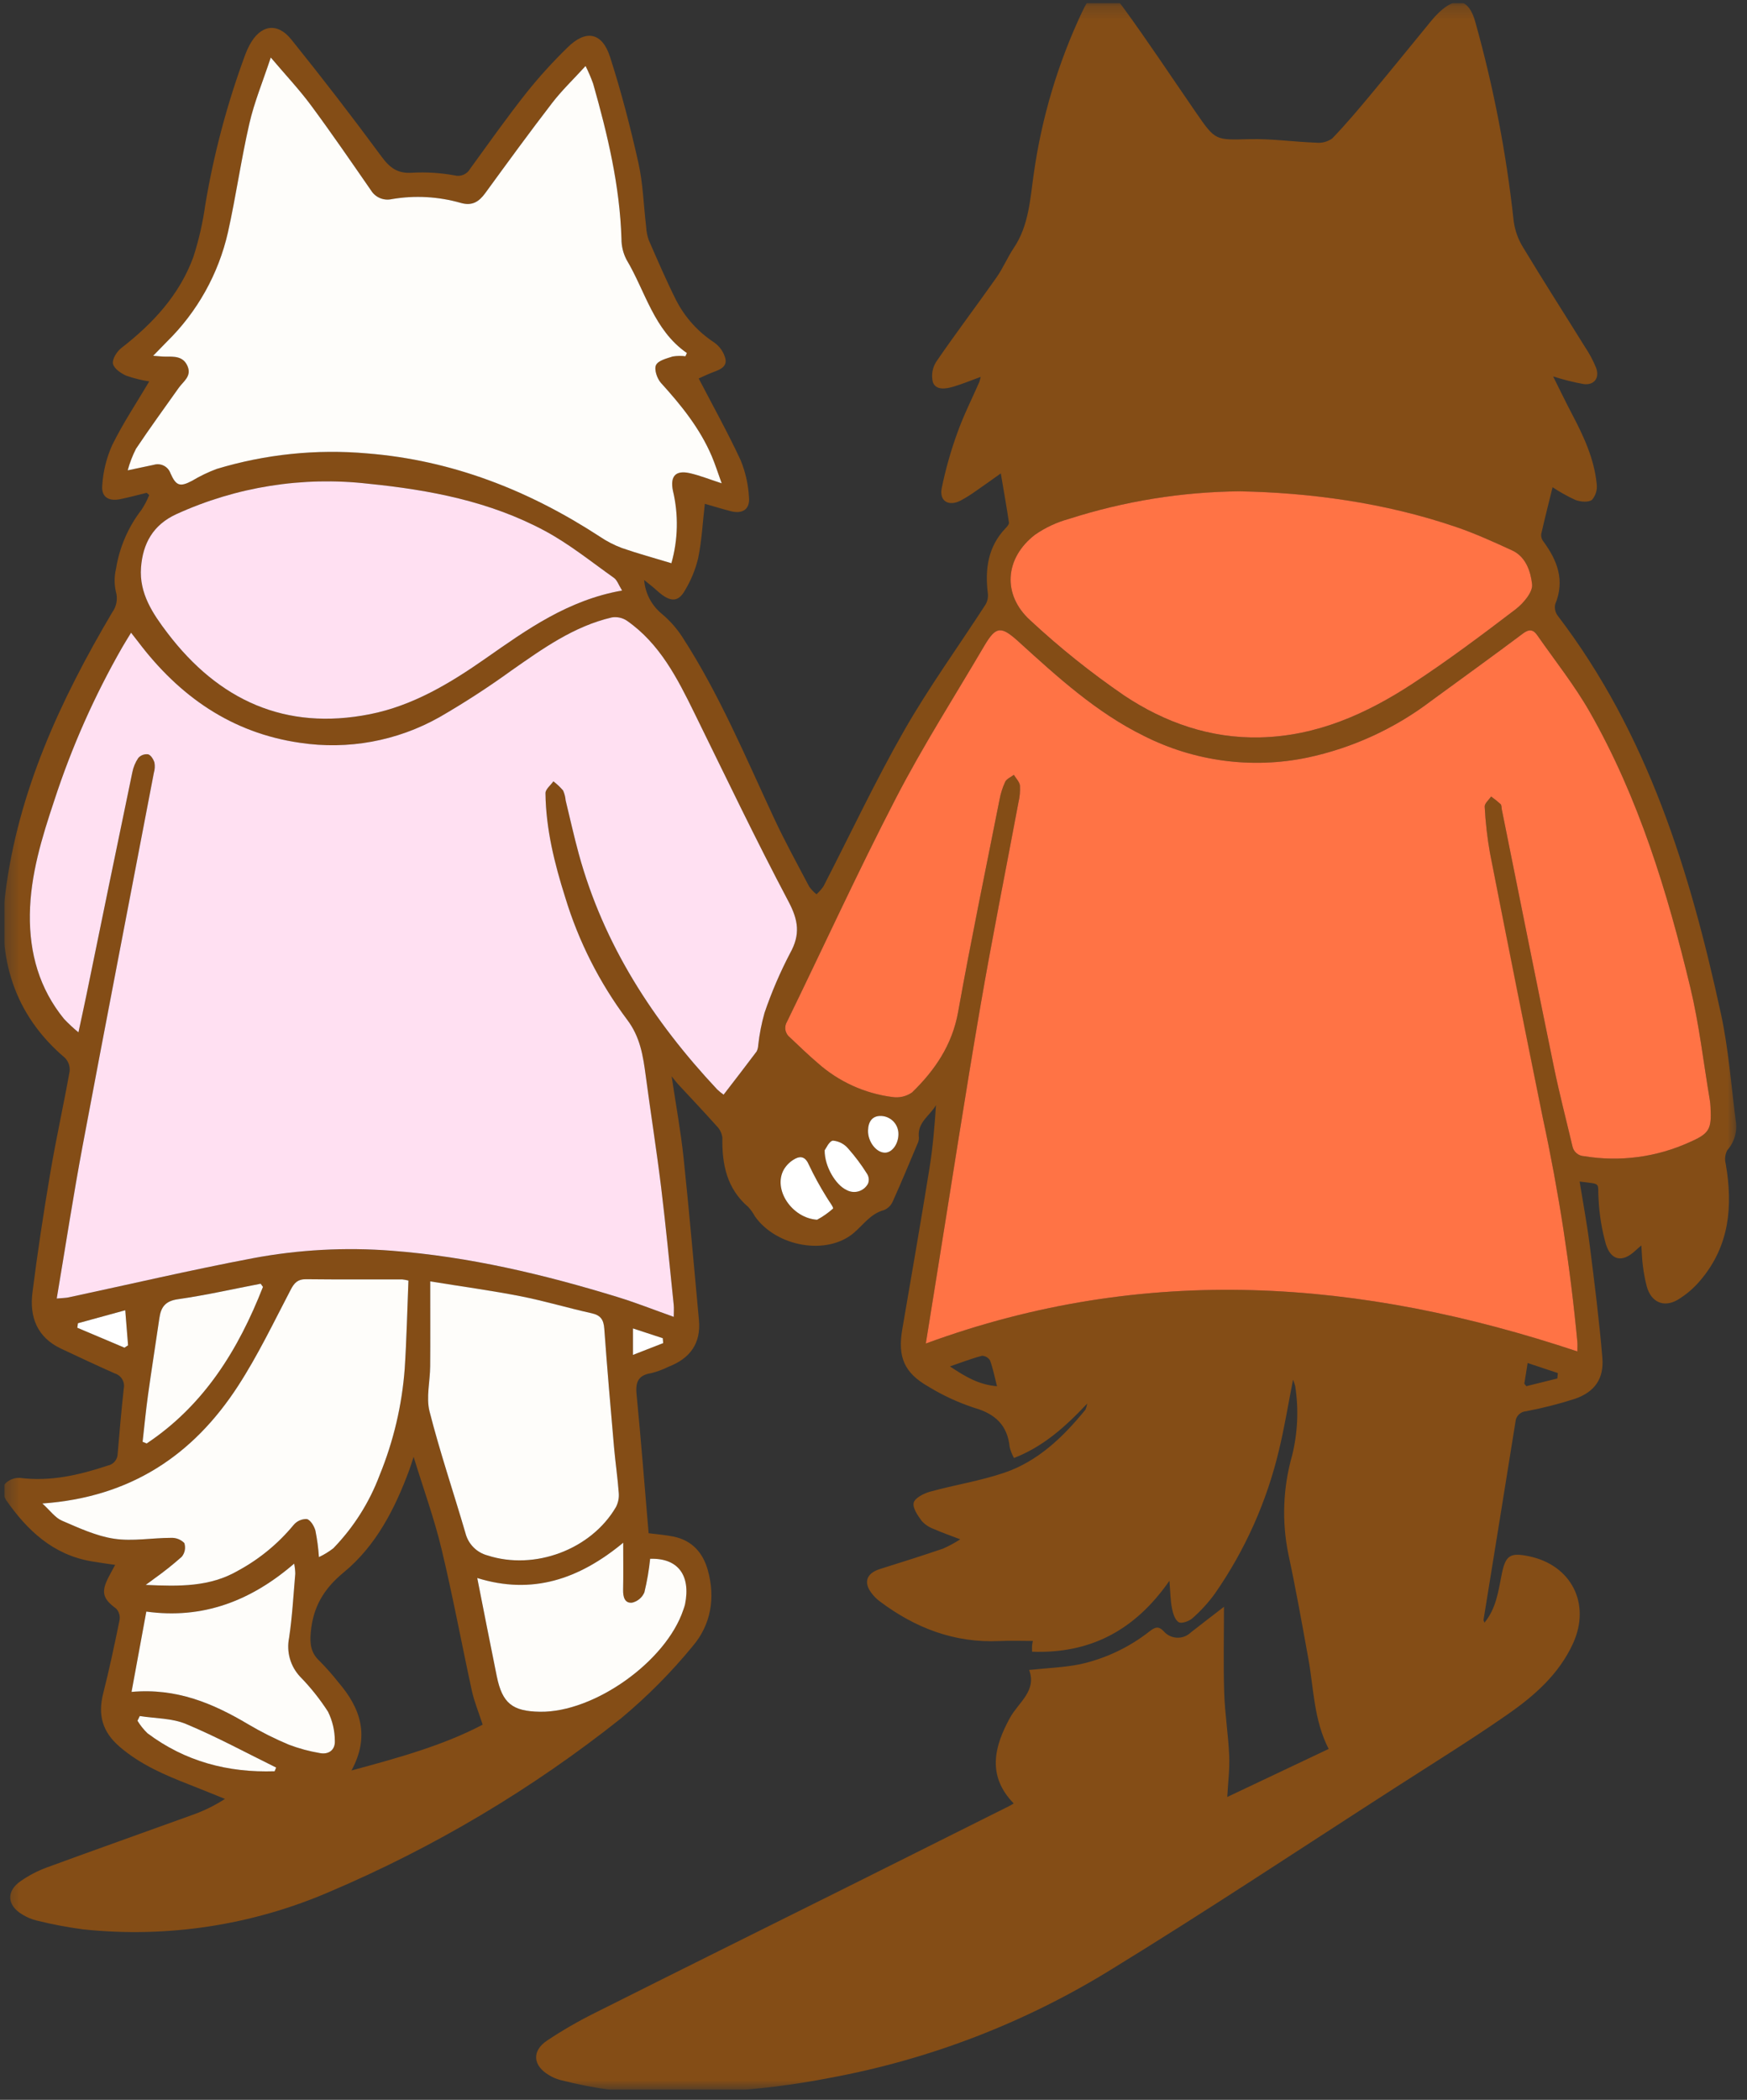 <svg width="134" height="161" viewBox="0 0 134 161" fill="none" xmlns="http://www.w3.org/2000/svg">
<rect x="0" y="0" width="134" height="161" fill="#333333" stroke="none"/>
<g clip-path="url(#clip0_828_3322)">
<mask id="mask0_828_3322" style="mask-type:luminance" maskUnits="userSpaceOnUse" x="0" y="0" width="134" height="161">
<path d="M133.333 0.234H0.333V160.234H133.333V0.234Z" fill="white"/>
</mask>
<g mask="url(#mask0_828_3322)">
<path d="M11.256 37.784C10.581 37.949 9.909 38.133 9.228 38.272C8.336 38.453 7.765 38.114 7.842 37.223C7.908 36.154 8.167 35.105 8.606 34.128C9.429 32.454 10.474 30.889 11.448 29.245C10.849 29.153 10.259 29.006 9.686 28.806C9.271 28.623 8.735 28.253 8.665 27.885C8.598 27.532 8.962 26.952 9.304 26.687C11.733 24.8 13.78 22.603 14.842 19.673C15.258 18.37 15.562 17.034 15.749 15.679C16.409 11.753 17.437 7.897 18.82 4.164C18.913 3.918 19.022 3.678 19.147 3.445C19.968 1.911 21.259 1.678 22.343 3.027C24.715 5.971 27.022 8.965 29.267 12.01C29.906 12.879 30.503 13.32 31.611 13.244C32.693 13.183 33.778 13.251 34.845 13.444C35.076 13.509 35.323 13.494 35.544 13.401C35.766 13.307 35.95 13.142 36.066 12.931C37.48 10.987 38.87 9.022 40.359 7.137C41.347 5.9 42.413 4.727 43.548 3.624C44.95 2.247 46.186 2.481 46.793 4.366C47.651 7.031 48.355 9.755 48.967 12.488C49.322 14.079 49.366 15.739 49.559 17.367C49.575 17.718 49.641 18.065 49.756 18.397C50.435 19.952 51.106 21.514 51.867 23.029C52.543 24.34 53.547 25.453 54.781 26.26C55.216 26.564 55.525 27.017 55.649 27.534C55.764 28.209 55.08 28.381 54.562 28.59C54.167 28.748 53.783 28.935 53.593 29.02C54.701 31.154 55.837 33.191 56.816 35.302C57.178 36.195 57.392 37.142 57.448 38.104C57.542 39.042 56.966 39.432 56.044 39.192C55.373 39.018 54.708 38.813 54.062 38.629C53.894 40.09 53.826 41.47 53.549 42.806C53.337 43.685 52.989 44.526 52.518 45.299C52.054 46.11 51.515 46.147 50.766 45.594C50.529 45.421 50.321 45.212 50.095 45.024C49.902 44.862 49.703 44.708 49.408 44.471C49.447 44.972 49.587 45.46 49.82 45.906C50.053 46.352 50.373 46.746 50.762 47.064C51.365 47.569 51.891 48.161 52.322 48.819C55.169 53.209 57.178 58.027 59.378 62.749C60.207 64.526 61.154 66.246 62.069 67.982C62.226 68.201 62.413 68.398 62.625 68.567C62.829 68.386 63.011 68.179 63.166 67.953C65.218 63.974 67.124 59.91 69.343 56.027C71.241 52.704 73.502 49.587 75.584 46.369C75.736 46.117 75.802 45.823 75.773 45.53C75.541 43.658 75.765 41.925 77.137 40.492C77.25 40.373 77.409 40.196 77.39 40.07C77.211 38.865 76.996 37.665 76.765 36.297C76.072 36.788 75.468 37.227 74.852 37.648C74.472 37.922 74.074 38.171 73.661 38.392C72.76 38.845 72.038 38.421 72.231 37.438C72.529 35.982 72.934 34.549 73.444 33.153C73.914 31.835 74.553 30.578 75.115 29.292C75.159 29.163 75.194 29.031 75.221 28.897C74.459 29.174 73.797 29.453 73.112 29.652C72.543 29.819 71.797 29.943 71.554 29.307C71.487 29.037 71.476 28.756 71.523 28.483C71.57 28.209 71.673 27.947 71.826 27.715C73.316 25.541 74.911 23.439 76.428 21.283C76.932 20.568 77.272 19.739 77.76 19.011C78.924 17.279 79.01 15.277 79.294 13.312C79.901 9.017 81.15 4.838 83 0.916C83.991 -1.178 84.785 -1.296 86.151 0.571C88.084 3.217 89.894 5.96 91.758 8.661C93.241 10.811 93.24 10.734 95.855 10.67C97.545 10.63 99.241 10.878 100.937 10.939C101.379 10.988 101.824 10.873 102.187 10.616C103.26 9.501 104.257 8.311 105.249 7.12C106.77 5.295 108.262 3.446 109.77 1.611C109.954 1.383 110.153 1.166 110.364 0.962C111.711 -0.317 112.687 -0.068 113.163 1.696C114.563 6.686 115.546 11.785 116.102 16.939C116.197 17.666 116.447 18.364 116.836 18.985C118.378 21.543 119.993 24.057 121.568 26.595C121.911 27.102 122.199 27.645 122.429 28.213C122.702 28.975 122.289 29.541 121.487 29.451C120.688 29.308 119.9 29.11 119.128 28.859C119.622 29.846 120.082 30.806 120.578 31.748C121.469 33.438 122.275 35.164 122.469 37.09C122.5 37.309 122.484 37.532 122.423 37.744C122.362 37.957 122.257 38.154 122.114 38.323C121.838 38.535 121.22 38.481 120.835 38.333C120.228 38.053 119.643 37.727 119.087 37.357C118.783 38.594 118.483 39.769 118.215 40.952C118.195 41.145 118.248 41.338 118.365 41.493C119.452 42.958 120.047 44.495 119.29 46.327C119.256 46.477 119.256 46.633 119.288 46.783C119.32 46.934 119.384 47.076 119.476 47.2C126.388 56.252 129.633 66.821 132 77.728C132.581 80.41 132.783 83.175 133.132 85.906C133.204 86.312 133.183 86.73 133.07 87.126C132.958 87.523 132.757 87.889 132.483 88.198C132.315 88.521 132.275 88.897 132.37 89.249C132.932 92.474 132.654 95.52 130.456 98.131C129.954 98.739 129.353 99.258 128.677 99.664C127.595 100.29 126.634 99.826 126.309 98.626C126.177 98.116 126.079 97.598 126.015 97.075C125.949 96.584 125.936 96.087 125.896 95.494C125.711 95.653 125.566 95.771 125.432 95.896C124.456 96.814 123.569 96.673 123.172 95.382C122.866 94.288 122.68 93.163 122.619 92.028C122.509 90.603 122.919 90.824 121.162 90.593C121.428 92.252 121.736 93.885 121.944 95.531C122.305 98.379 122.664 101.229 122.904 104.088C123.04 105.708 122.331 106.72 120.799 107.253C119.577 107.646 118.331 107.963 117.07 108.203C116.855 108.215 116.652 108.305 116.499 108.457C116.346 108.608 116.253 108.811 116.239 109.026C115.434 114.085 114.607 119.139 113.792 124.196C113.784 124.245 113.826 124.302 113.864 124.413C114.763 123.322 114.926 122.007 115.181 120.731C115.475 119.254 115.815 119.018 117.294 119.328C120.53 120.008 122.032 122.963 120.667 125.981C119.586 128.371 117.67 130.038 115.596 131.479C112.784 133.432 109.867 135.234 106.985 137.089C99.743 141.745 92.569 146.514 85.229 151.011C78.613 155.095 71.296 157.912 63.65 159.318C58.15 160.389 52.53 160.704 46.945 160.254C45.613 160.077 44.294 159.821 42.993 159.486C42.682 159.406 42.384 159.278 42.112 159.108C40.875 158.389 40.77 157.257 41.958 156.461C43.127 155.681 44.346 154.977 45.604 154.351C51.982 151.148 58.379 147.981 64.766 144.797C68.981 142.696 73.193 140.59 77.404 138.48C77.503 138.431 77.597 138.369 77.755 138.278C75.699 136.16 76.25 133.937 77.457 131.728C78.118 130.519 79.538 129.657 78.938 128.042C80.357 127.891 81.617 127.85 82.836 127.605C84.788 127.175 86.618 126.308 88.188 125.07C88.555 124.793 88.83 124.639 89.232 125.043C89.358 125.196 89.514 125.323 89.69 125.413C89.867 125.503 90.061 125.556 90.258 125.567C90.457 125.579 90.655 125.549 90.841 125.48C91.027 125.411 91.197 125.304 91.339 125.166C92.161 124.518 92.993 123.885 93.882 123.199C93.882 125.427 93.829 127.611 93.899 129.791C93.951 131.4 94.215 133.002 94.283 134.611C94.328 135.636 94.193 136.669 94.135 137.78L101.912 134.098C100.763 131.848 100.771 129.475 100.356 127.187C99.871 124.509 99.396 121.828 98.822 119.167C98.309 116.658 98.407 114.062 99.108 111.599C99.539 109.863 99.62 108.058 99.348 106.289C99.305 106.118 99.249 105.951 99.179 105.789C98.805 107.682 98.523 109.454 98.1 111.192C97.165 115.136 95.497 118.868 93.182 122.193C92.683 122.879 92.111 123.508 91.474 124.068C91.213 124.305 90.632 124.513 90.408 124.379C90.119 124.206 89.966 123.693 89.891 123.3C89.772 122.688 89.77 122.054 89.699 121.202C87.048 125.014 83.617 126.805 79.162 126.643C79.162 126.436 79.154 126.293 79.164 126.152C79.178 126.039 79.199 125.927 79.225 125.817C78.36 125.817 77.513 125.783 76.669 125.823C73.201 125.987 70.181 124.818 67.455 122.761C67.245 122.6 67.056 122.414 66.892 122.206C66.201 121.343 66.446 120.629 67.509 120.298C69.121 119.794 70.732 119.285 72.331 118.74C72.79 118.537 73.233 118.298 73.655 118.025C72.877 117.726 72.255 117.514 71.658 117.247C71.297 117.122 70.971 116.911 70.71 116.632C70.401 116.21 69.981 115.617 70.084 115.219C70.18 114.846 70.858 114.505 71.342 114.372C73.224 113.852 75.175 113.55 77.019 112.925C79.619 112.044 81.549 110.18 83.257 108.085C83.32 107.934 83.366 107.776 83.394 107.615C81.67 109.452 79.972 110.938 77.775 111.79C77.628 111.527 77.517 111.246 77.445 110.954C77.274 109.271 76.337 108.404 74.726 107.941C73.502 107.54 72.329 106.999 71.23 106.328C69.351 105.267 68.844 104.044 69.207 101.925C69.91 97.827 70.622 93.732 71.285 89.628C71.546 88.019 71.684 86.391 71.793 84.732C71.342 85.531 70.385 86.026 70.475 87.13C70.493 87.277 70.478 87.425 70.429 87.565C69.79 89.087 69.156 90.612 68.479 92.116C68.35 92.416 68.109 92.654 67.808 92.78C66.774 93.055 66.225 93.91 65.479 94.54C63.419 96.278 59.565 95.61 57.905 93.263C57.765 93.005 57.596 92.765 57.399 92.548C55.747 91.138 55.37 89.275 55.409 87.228C55.366 86.888 55.21 86.572 54.966 86.332C53.995 85.243 52.989 84.186 51.997 83.115C51.885 82.994 51.787 82.86 51.518 82.528C51.853 84.78 52.221 86.773 52.433 88.782C52.87 92.919 53.225 97.064 53.61 101.206C53.779 103.016 52.917 104.161 51.276 104.794C50.857 105.002 50.417 105.166 49.964 105.282C48.983 105.429 48.732 105.935 48.825 106.886C49.17 110.442 49.448 114.005 49.751 117.557C50.432 117.647 51.069 117.691 51.689 117.822C53.093 118.12 53.92 119.057 54.293 120.395C54.883 122.517 54.53 124.571 53.14 126.207C51.489 128.221 49.65 130.074 47.649 131.741C40.809 137.181 33.263 141.667 25.218 145.077C19.291 147.624 12.812 148.607 6.397 147.934C5.18 147.773 3.974 147.544 2.783 147.247C2.414 147.154 2.061 147.005 1.737 146.805C0.53 146.11 0.455 145 1.592 144.226C2.193 143.81 2.842 143.468 3.526 143.209C7.256 141.839 11.004 140.517 14.74 139.162C15.625 138.852 16.469 138.438 17.257 137.929C16.352 137.565 15.45 137.193 14.541 136.839C12.63 136.094 10.767 135.298 9.174 133.927C7.85 132.788 7.497 131.495 7.914 129.849C8.388 127.978 8.789 126.089 9.174 124.199C9.198 124.044 9.187 123.886 9.14 123.736C9.094 123.586 9.014 123.449 8.906 123.335C7.897 122.592 7.738 122.093 8.304 120.971C8.462 120.661 8.632 120.359 8.833 119.987C8.17 119.888 7.568 119.809 6.97 119.704C4.044 119.191 2.074 117.322 0.458 115.001C0.347 114.824 0.28 114.622 0.262 114.414C0.244 114.205 0.275 113.995 0.354 113.801C0.503 113.637 0.687 113.508 0.892 113.424C1.097 113.34 1.319 113.304 1.54 113.317C3.877 113.612 6.079 113.097 8.263 112.373C8.475 112.332 8.667 112.219 8.806 112.053C8.945 111.886 9.023 111.677 9.026 111.46C9.16 109.795 9.315 108.132 9.492 106.47C9.544 106.227 9.504 105.973 9.379 105.759C9.253 105.544 9.052 105.384 8.815 105.31C7.426 104.696 6.051 104.049 4.676 103.402C2.847 102.54 2.253 100.976 2.488 99.113C2.876 96.035 3.343 92.966 3.861 89.908C4.3 87.311 4.877 84.739 5.34 82.146C5.36 81.959 5.339 81.771 5.279 81.593C5.218 81.416 5.12 81.254 4.991 81.118C1.069 77.796 -0.206 73.454 0.402 68.553C1.374 60.709 4.628 53.684 8.603 46.96C8.772 46.732 8.885 46.468 8.934 46.188C8.983 45.908 8.966 45.621 8.885 45.349C8.757 44.782 8.761 44.194 8.896 43.629C9.157 41.974 9.831 40.411 10.855 39.086C11.091 38.73 11.288 38.351 11.445 37.954L11.254 37.789M120.988 103.619C120.988 103.346 121.005 103.117 120.986 102.892C120.446 97.143 119.566 91.43 118.349 85.786C116.958 79.008 115.605 72.224 114.287 65.431C114.076 64.247 113.939 63.051 113.878 61.849C113.862 61.603 114.196 61.333 114.369 61.073C114.625 61.252 114.869 61.447 115.1 61.656C115.186 61.743 115.165 61.935 115.194 62.078C116.522 68.652 117.834 75.23 119.186 81.799C119.604 83.835 120.133 85.849 120.606 87.873C120.647 88.087 120.759 88.28 120.924 88.421C121.089 88.563 121.297 88.643 121.514 88.65C124.25 89.1 127.058 88.728 129.583 87.58C131.13 86.908 131.296 86.573 131.201 84.876C131.193 84.7 131.175 84.524 131.148 84.35C130.66 81.463 130.331 78.538 129.648 75.698C127.886 68.376 125.696 61.182 121.94 54.593C120.767 52.535 119.271 50.662 117.915 48.71C117.62 48.286 117.313 48.202 116.827 48.566C114.493 50.315 112.124 52.017 109.771 53.741C106.966 55.87 103.727 57.354 100.284 58.087C96.031 58.969 91.605 58.381 87.729 56.418C84.098 54.632 81.124 51.918 78.16 49.224C76.8 47.989 76.406 47.974 75.501 49.516C73.225 53.39 70.798 57.187 68.734 61.17C65.809 66.813 63.164 72.601 60.377 78.316C60.253 78.511 60.207 78.746 60.248 78.974C60.289 79.202 60.414 79.406 60.598 79.547C61.299 80.206 61.987 80.88 62.721 81.501C64.321 82.928 66.315 83.837 68.441 84.111C68.974 84.194 69.519 84.068 69.962 83.759C71.716 82.053 73.04 80.114 73.492 77.589C74.463 72.165 75.583 66.768 76.656 61.363C76.743 60.873 76.892 60.397 77.099 59.945C77.212 59.713 77.537 59.584 77.766 59.41C77.93 59.682 78.2 59.942 78.233 60.23C78.258 60.67 78.219 61.11 78.115 61.538C77.136 66.783 76.081 72.016 75.178 77.274C74.018 84.034 72.977 90.816 71.885 97.588C71.608 99.309 71.332 101.03 71.013 103.011C87.858 96.828 104.395 98.088 120.989 103.618M4.35 99.565C4.837 99.521 5.037 99.526 5.229 99.483C9.943 98.475 14.639 97.376 19.374 96.478C22.895 95.816 26.488 95.621 30.06 95.901C35.98 96.354 41.724 97.716 47.383 99.457C48.799 99.891 50.181 100.44 51.678 100.971C51.678 100.604 51.703 100.318 51.674 100.036C51.36 97.034 51.075 94.029 50.708 91.034C50.359 88.186 49.908 85.35 49.53 82.505C49.325 80.965 49.107 79.505 48.09 78.173C45.981 75.351 44.379 72.185 43.354 68.814C42.529 66.213 41.872 63.569 41.837 60.822C41.833 60.52 42.231 60.214 42.444 59.91C42.717 60.117 42.968 60.354 43.19 60.615C43.297 60.855 43.363 61.111 43.385 61.373C43.717 62.737 44.017 64.109 44.388 65.462C46.298 72.443 50.111 78.309 55.008 83.534C55.162 83.679 55.327 83.814 55.501 83.936C56.375 82.797 57.214 81.715 58.036 80.62C58.109 80.467 58.15 80.301 58.156 80.132C58.249 79.298 58.41 78.473 58.639 77.665C59.176 76.086 59.835 74.551 60.608 73.073C61.398 71.65 61.236 70.559 60.481 69.133C57.964 64.375 55.64 59.514 53.265 54.681C51.953 52.01 50.615 49.362 48.087 47.597C47.747 47.37 47.335 47.279 46.931 47.343C44.011 48.022 41.63 49.734 39.224 51.417C37.446 52.703 35.603 53.897 33.702 54.993C30.455 56.822 26.691 57.512 23.007 56.955C17.76 56.2 13.749 53.382 10.6 49.217C10.437 49.002 10.268 48.792 10.051 48.514C9.778 48.965 9.578 49.286 9.386 49.614C7.244 53.349 5.492 57.296 4.159 61.39C3.213 64.222 2.328 67.079 2.29 70.116C2.253 73.087 3.011 75.796 4.91 78.125C5.256 78.492 5.626 78.836 6.015 79.156C6.252 78.049 6.441 77.197 6.618 76.341C7.792 70.638 8.968 64.936 10.146 59.233C10.222 58.832 10.379 58.45 10.609 58.113C10.702 58.01 10.819 57.931 10.95 57.883C11.08 57.835 11.22 57.819 11.358 57.836C11.568 57.894 11.768 58.219 11.845 58.467C11.891 58.727 11.877 58.994 11.802 59.248C9.983 68.765 8.134 78.276 6.347 87.799C5.623 91.651 5.031 95.528 4.35 99.566M20.77 4.411C20.156 6.267 19.504 7.837 19.128 9.47C18.494 12.232 18.102 15.048 17.485 17.815C16.76 21.006 15.131 23.92 12.795 26.209C12.479 26.525 12.173 26.846 11.749 27.282C12.203 27.314 12.434 27.344 12.664 27.345C13.343 27.345 14.049 27.288 14.386 28.075C14.719 28.853 14.066 29.239 13.707 29.744C12.607 31.294 11.488 32.832 10.43 34.412C10.162 34.939 9.949 35.493 9.796 36.064L11.797 35.637C12.054 35.56 12.331 35.585 12.569 35.707C12.808 35.829 12.99 36.039 13.078 36.293C13.504 37.252 13.803 37.35 14.723 36.866C15.324 36.505 15.957 36.2 16.613 35.955C20.353 34.823 24.275 34.417 28.168 34.761C34.663 35.28 40.555 37.589 45.992 41.133C46.525 41.495 47.099 41.791 47.701 42.016C48.928 42.443 50.184 42.784 51.497 43.181C52.01 41.37 52.05 39.458 51.615 37.627C51.388 36.51 51.815 36.031 52.914 36.279C53.671 36.45 54.401 36.745 55.353 37.053C55.062 36.253 54.858 35.595 54.589 34.966C53.676 32.833 52.243 31.062 50.698 29.359C50.398 29.03 50.161 28.329 50.315 27.991C50.473 27.643 51.13 27.48 51.598 27.331C51.92 27.277 52.249 27.271 52.573 27.313L52.685 27.066C50.145 25.306 49.509 22.348 48.053 19.908C47.797 19.414 47.664 18.865 47.666 18.308C47.541 14.233 46.599 10.311 45.496 6.417C45.328 5.953 45.134 5.499 44.913 5.058C43.987 6.073 43.098 6.923 42.353 7.888C40.603 10.165 38.911 12.486 37.22 14.807C36.738 15.469 36.217 15.803 35.361 15.564C33.638 15.068 31.824 14.966 30.056 15.267C29.754 15.336 29.438 15.31 29.152 15.191C28.866 15.072 28.624 14.866 28.461 14.602C26.944 12.415 25.439 10.217 23.856 8.079C22.959 6.868 21.918 5.765 20.77 4.411ZM95.13 37.673C90.666 37.712 86.234 38.426 81.983 39.791C81.056 40.045 80.179 40.454 79.389 41.002C77.065 42.791 76.85 45.6 79.026 47.57C81.286 49.671 83.698 51.6 86.244 53.342C89.35 55.407 92.838 56.631 96.66 56.542C101.019 56.438 104.843 54.724 108.395 52.389C111.09 50.618 113.678 48.678 116.245 46.722C116.843 46.266 117.58 45.396 117.514 44.8C117.408 43.844 117.054 42.694 115.975 42.201C114.596 41.569 113.21 40.934 111.778 40.441C106.127 38.493 100.273 37.774 95.128 37.676M47.716 45.279C47.452 44.855 47.34 44.484 47.09 44.307C45.349 43.075 43.67 41.714 41.802 40.71C37.589 38.445 32.968 37.563 28.245 37.09C23.215 36.516 18.124 37.323 13.518 39.427C11.742 40.246 10.952 41.672 10.815 43.517C10.665 45.507 11.729 47.072 12.846 48.539C16.77 53.695 21.886 56.045 28.369 54.762C31.668 54.109 34.519 52.392 37.244 50.487C40.418 48.269 43.564 46.009 47.716 45.279ZM3.249 115.279C3.851 115.824 4.228 116.37 4.745 116.592C6.047 117.153 7.381 117.775 8.761 117.982C10.176 118.194 11.66 117.915 13.114 117.913C13.303 117.904 13.492 117.935 13.669 118.003C13.846 118.072 14.006 118.177 14.14 118.311C14.197 118.489 14.21 118.679 14.175 118.862C14.141 119.046 14.061 119.218 13.943 119.363C13.266 119.963 12.558 120.526 11.821 121.05C11.657 121.177 11.487 121.295 11.176 121.522C13.754 121.64 16.105 121.686 18.274 120.42C19.9 119.538 21.342 118.352 22.52 116.925C22.643 116.776 22.799 116.658 22.975 116.58C23.151 116.502 23.343 116.465 23.535 116.473C23.817 116.542 24.099 117.012 24.194 117.358C24.329 118.028 24.419 118.707 24.463 119.389C24.856 119.204 25.228 118.976 25.571 118.709C27.125 117.106 28.332 115.199 29.118 113.107C30.185 110.503 30.834 107.746 31.043 104.939C31.189 102.694 31.237 100.443 31.329 98.186C31.171 98.146 31.009 98.117 30.847 98.098C28.39 98.095 25.934 98.112 23.477 98.084C22.852 98.077 22.584 98.341 22.303 98.879C21.004 101.364 19.787 103.912 18.265 106.258C14.823 111.568 10.021 114.8 3.249 115.279ZM33 98.249C33 100.608 33.011 102.686 32.996 104.763C32.987 105.923 32.674 107.148 32.949 108.229C33.748 111.368 34.793 114.444 35.703 117.556C35.807 117.967 36.02 118.342 36.318 118.642C36.617 118.943 36.99 119.158 37.4 119.265C40.997 120.43 45.339 118.818 47.244 115.554C47.418 115.22 47.492 114.845 47.46 114.47C47.374 113.304 47.201 112.145 47.099 110.979C46.834 107.946 46.571 104.912 46.349 101.875C46.3 101.194 46.073 100.848 45.384 100.696C43.561 100.291 41.767 99.75 39.937 99.392C37.741 98.96 35.517 98.659 32.999 98.252M31.726 111.699C31.571 112.17 31.497 112.421 31.407 112.667C30.302 115.673 28.844 118.523 26.355 120.568C24.819 121.832 24.015 123.224 23.838 125.144C23.759 126.022 23.828 126.726 24.513 127.356C25.029 127.877 25.515 128.427 25.967 129.004C27.664 130.975 28.384 133.117 26.961 135.748C30.57 134.776 33.992 133.829 37.022 132.236C36.695 131.227 36.37 130.448 36.193 129.636C35.403 126.009 34.729 122.355 33.862 118.746C33.306 116.429 32.486 114.175 31.724 111.699M36.605 120.995C37.12 123.595 37.599 126.064 38.102 128.529C38.524 130.596 39.297 131.215 41.422 131.247C45.577 131.309 51.087 127.389 52.409 123.43C52.462 123.294 52.506 123.155 52.541 123.013C52.994 120.778 51.994 119.449 49.866 119.52C49.776 120.386 49.628 121.246 49.424 122.093C49.34 122.289 49.212 122.463 49.049 122.6C48.886 122.737 48.694 122.834 48.486 122.883C47.91 122.948 47.781 122.438 47.792 121.903C47.816 120.774 47.8 119.643 47.8 118.287C44.403 121.103 40.806 122.299 36.604 120.995M10.087 129.726C13.546 129.418 16.338 130.607 19.025 132.203C20.032 132.798 21.078 133.321 22.157 133.77C22.92 134.06 23.708 134.274 24.512 134.41C25.226 134.553 25.721 134.158 25.681 133.467C25.679 132.693 25.499 131.93 25.156 131.237C24.537 130.277 23.823 129.381 23.025 128.564C22.654 128.171 22.383 127.694 22.235 127.173C22.087 126.653 22.065 126.105 22.173 125.575C22.413 123.948 22.504 122.298 22.647 120.656C22.64 120.398 22.612 120.141 22.562 119.888C19.228 122.766 15.528 124.162 11.222 123.565L10.089 129.722M20.168 98.67L19.992 98.426C17.878 98.832 15.775 99.309 13.646 99.613C12.688 99.75 12.348 100.209 12.226 101.047C11.94 103.015 11.626 104.978 11.352 106.947C11.186 108.142 11.073 109.345 10.936 110.544L11.249 110.673C15.648 107.743 18.28 103.485 20.168 98.67M21.067 135.805L21.178 135.522C18.88 134.393 16.623 133.164 14.264 132.18C13.186 131.73 11.908 131.76 10.721 131.572L10.544 131.932C10.758 132.283 11.015 132.605 11.309 132.891C14.206 135.064 17.497 135.923 21.067 135.806M62.672 93.522C63.111 93.287 63.521 93 63.892 92.667C63.967 92.588 63.543 92.053 63.358 91.724C62.871 90.94 62.43 90.129 62.035 89.294C61.804 88.744 61.458 88.618 61.044 88.818C60.659 89.009 60.337 89.309 60.118 89.68C59.272 91.21 60.746 93.394 62.672 93.522M63.252 88.199C63.238 89.438 64.111 90.864 64.924 91.235C65.064 91.315 65.219 91.365 65.379 91.383C65.539 91.402 65.701 91.388 65.856 91.342C66.01 91.297 66.154 91.221 66.279 91.118C66.403 91.016 66.506 90.889 66.581 90.747C66.626 90.627 66.643 90.499 66.632 90.372C66.62 90.245 66.579 90.122 66.512 90.013C66.083 89.326 65.598 88.676 65.061 88.07C64.916 87.896 64.738 87.752 64.537 87.647C64.336 87.542 64.117 87.477 63.891 87.457C63.595 87.487 63.354 88.068 63.251 88.199M9.546 103.332L9.822 103.147C9.755 102.298 9.687 101.448 9.608 100.461L5.981 101.456L5.931 101.802L9.548 103.332M67.488 85.565C66.912 85.585 66.599 85.989 66.58 86.681C66.559 87.532 67.211 88.386 67.885 88.38C68.431 88.374 68.911 87.708 68.911 86.958C68.914 86.771 68.878 86.586 68.807 86.414C68.736 86.242 68.631 86.086 68.497 85.955C68.364 85.825 68.206 85.723 68.032 85.656C67.859 85.589 67.673 85.558 67.487 85.565M72.863 104.767C74.055 105.564 75.091 106.177 76.472 106.286C76.282 105.544 76.162 104.913 75.942 104.318C75.878 104.209 75.788 104.119 75.68 104.055C75.572 103.991 75.449 103.956 75.323 103.953C74.552 104.153 73.805 104.445 72.863 104.767ZM119.452 105.693C119.465 105.554 119.478 105.415 119.492 105.277L117.174 104.507C117.089 105.034 117.003 105.561 116.922 106.087C116.919 106.106 116.955 106.132 117.075 106.284L119.453 105.692M50.868 102.979C50.857 102.854 50.846 102.73 50.835 102.605L48.549 101.855V103.884L50.868 102.979Z" fill="#844D16"/>
<path d="M120.988 103.619C104.394 98.088 87.857 96.829 71.013 103.012C71.331 101.032 71.605 99.311 71.884 97.59C72.976 90.817 74.017 84.036 75.178 77.275C76.081 72.017 77.135 66.785 78.115 61.54C78.218 61.112 78.258 60.671 78.233 60.232C78.199 59.944 77.93 59.684 77.766 59.411C77.536 59.586 77.211 59.715 77.099 59.946C76.892 60.398 76.743 60.875 76.656 61.364C75.584 66.769 74.463 72.166 73.491 77.59C73.039 80.116 71.715 82.054 69.961 83.76C69.518 84.069 68.973 84.195 68.44 84.112C66.314 83.839 64.321 82.929 62.72 81.503C61.986 80.882 61.299 80.207 60.597 79.548C60.413 79.408 60.288 79.204 60.247 78.975C60.206 78.748 60.252 78.513 60.376 78.317C63.164 72.602 65.809 66.814 68.733 61.171C70.797 57.187 73.225 53.388 75.5 49.517C76.406 47.976 76.799 47.99 78.159 49.226C81.123 51.919 84.099 54.633 87.728 56.419C91.604 58.382 96.031 58.97 100.284 58.087C103.728 57.355 106.967 55.871 109.771 53.742C112.125 52.018 114.493 50.317 116.827 48.566C117.314 48.202 117.62 48.286 117.915 48.711C119.273 50.662 120.768 52.536 121.941 54.593C125.697 61.182 127.887 68.376 129.649 75.699C130.332 78.538 130.661 81.463 131.148 84.35C131.176 84.524 131.194 84.7 131.202 84.876C131.295 86.574 131.129 86.909 129.584 87.58C127.059 88.728 124.251 89.1 121.515 88.65C121.298 88.643 121.089 88.562 120.924 88.421C120.759 88.28 120.647 88.087 120.607 87.873C120.13 85.849 119.604 83.835 119.186 81.799C117.835 75.23 116.522 68.653 115.195 62.078C115.166 61.934 115.186 61.743 115.1 61.656C114.87 61.446 114.627 61.251 114.371 61.072C114.199 61.332 113.864 61.602 113.88 61.849C113.942 63.05 114.078 64.246 114.29 65.431C115.619 72.22 116.973 79.005 118.352 85.785C119.568 91.43 120.448 97.142 120.988 102.891C121.007 103.116 120.99 103.345 120.99 103.618" fill="#FF7345"/>
<path d="M4.351 99.565C5.032 95.527 5.624 91.65 6.348 87.798C8.135 78.277 9.984 68.764 11.803 59.247C11.878 58.993 11.893 58.726 11.846 58.466C11.768 58.218 11.57 57.893 11.36 57.836C11.222 57.818 11.082 57.834 10.951 57.882C10.82 57.93 10.704 58.009 10.61 58.112C10.38 58.45 10.223 58.831 10.147 59.232C8.962 64.933 7.786 70.635 6.619 76.34C6.443 77.196 6.254 78.049 6.017 79.154C5.627 78.834 5.258 78.49 4.911 78.124C3.012 75.793 2.254 73.086 2.291 70.114C2.331 67.079 3.215 64.221 4.16 61.389C5.494 57.294 7.245 53.347 9.387 49.612C9.578 49.284 9.779 48.963 10.053 48.512C10.27 48.788 10.439 49 10.601 49.215C13.75 53.38 17.762 56.198 23.009 56.953C26.692 57.51 30.457 56.82 33.704 54.991C35.604 53.894 37.447 52.7 39.225 51.414C41.633 49.732 44.012 48.019 46.933 47.34C47.336 47.277 47.749 47.367 48.088 47.594C50.614 49.359 51.956 52.007 53.266 54.678C55.641 59.511 57.965 64.372 60.483 69.13C61.237 70.556 61.399 71.65 60.61 73.07C59.836 74.548 59.178 76.083 58.64 77.662C58.412 78.47 58.251 79.295 58.158 80.129C58.152 80.299 58.111 80.465 58.037 80.617C57.216 81.713 56.377 82.795 55.502 83.933C55.328 83.811 55.164 83.677 55.01 83.531C50.113 78.306 46.299 72.441 44.39 65.459C44.02 64.106 43.719 62.733 43.387 61.371C43.365 61.109 43.299 60.853 43.192 60.613C42.969 60.351 42.719 60.115 42.446 59.908C42.233 60.211 41.834 60.518 41.839 60.819C41.874 63.567 42.531 66.21 43.356 68.811C44.38 72.182 45.983 75.349 48.092 78.17C49.109 79.503 49.328 80.963 49.532 82.503C49.91 85.347 50.361 88.183 50.71 91.031C51.076 94.026 51.362 97.032 51.675 100.034C51.705 100.315 51.679 100.602 51.679 100.969C50.183 100.437 48.801 99.889 47.385 99.454C41.726 97.716 35.979 96.352 30.061 95.899C26.49 95.619 22.896 95.814 19.375 96.476C14.639 97.374 9.943 98.473 5.231 99.481C5.039 99.52 4.839 99.52 4.352 99.563" fill="#FFE0F2"/>
<path d="M20.77 4.411C21.918 5.765 22.959 6.869 23.856 8.08C25.439 10.218 26.944 12.415 28.461 14.603C28.624 14.866 28.866 15.072 29.152 15.191C29.439 15.31 29.755 15.337 30.057 15.267C31.825 14.966 33.638 15.068 35.362 15.564C36.218 15.804 36.739 15.469 37.221 14.807C38.912 12.487 40.604 10.165 42.355 7.89C43.098 6.926 43.989 6.076 44.915 5.061C45.136 5.502 45.33 5.955 45.497 6.42C46.602 10.312 47.542 14.234 47.668 18.311C47.665 18.868 47.798 19.417 48.055 19.911C49.511 22.351 50.147 25.309 52.686 27.069L52.575 27.316C52.251 27.274 51.922 27.28 51.599 27.333C51.131 27.483 50.475 27.645 50.316 27.994C50.163 28.331 50.4 29.032 50.699 29.362C52.245 31.065 53.678 32.834 54.59 34.968C54.859 35.598 55.063 36.255 55.354 37.056C54.402 36.748 53.673 36.452 52.915 36.281C51.816 36.033 51.389 36.513 51.616 37.63C52.052 39.461 52.011 41.373 51.498 43.184C50.185 42.786 48.929 42.446 47.703 42.019C47.1 41.794 46.526 41.497 45.994 41.136C40.556 37.592 34.664 35.283 28.169 34.764C24.276 34.42 20.354 34.825 16.614 35.957C15.958 36.203 15.325 36.507 14.724 36.868C13.803 37.352 13.505 37.254 13.079 36.295C12.991 36.041 12.809 35.831 12.57 35.709C12.332 35.587 12.055 35.562 11.798 35.639L9.796 36.062C9.949 35.491 10.162 34.937 10.43 34.41C11.488 32.83 12.606 31.293 13.706 29.743C14.064 29.238 14.718 28.851 14.385 28.074C14.047 27.286 13.342 27.344 12.662 27.343C12.432 27.343 12.202 27.313 11.747 27.28C12.171 26.846 12.479 26.523 12.793 26.208C15.13 23.919 16.759 21.006 17.484 17.815C18.101 15.049 18.493 12.232 19.128 9.47C19.503 7.837 20.154 6.27 20.769 4.411" fill="#FEFDFA"/>
<path d="M95.13 37.673C100.275 37.772 106.129 38.491 111.78 40.439C113.211 40.932 114.598 41.567 115.977 42.199C117.055 42.692 117.408 43.842 117.516 44.798C117.583 45.394 116.845 46.264 116.247 46.72C113.682 48.676 111.092 50.616 108.397 52.387C104.845 54.721 101.022 56.436 96.662 56.54C92.841 56.631 89.352 55.406 86.246 53.34C83.7 51.598 81.288 49.668 79.028 47.568C76.853 45.598 77.067 42.788 79.391 40.999C80.181 40.452 81.058 40.042 81.985 39.789C86.236 38.424 90.668 37.71 95.132 37.671" fill="#FF7345"/>
<path d="M47.717 45.278C43.565 46.008 40.418 48.268 37.245 50.486C34.522 52.391 31.669 54.107 28.37 54.761C21.887 56.045 16.771 53.694 12.847 48.538C11.73 47.07 10.666 45.506 10.816 43.515C10.954 41.671 11.741 40.245 13.519 39.426C18.125 37.322 23.216 36.514 28.246 37.089C32.969 37.563 37.589 38.444 41.802 40.709C43.67 41.713 45.35 43.073 47.09 44.307C47.339 44.483 47.451 44.854 47.716 45.279" fill="#FFE0F2"/>
<path d="M3.249 115.279C10.021 114.8 14.823 111.568 18.265 106.258C19.786 103.911 21.004 101.364 22.303 98.878C22.584 98.34 22.852 98.076 23.477 98.083C25.933 98.112 28.39 98.094 30.847 98.097C31.009 98.116 31.17 98.145 31.328 98.185C31.236 100.442 31.188 102.693 31.043 104.938C30.834 107.745 30.184 110.502 29.118 113.107C28.332 115.198 27.125 117.105 25.57 118.709C25.227 118.976 24.856 119.203 24.463 119.388C24.418 118.706 24.328 118.027 24.193 117.357C24.099 117.011 23.817 116.541 23.535 116.472C23.342 116.464 23.151 116.501 22.975 116.579C22.799 116.658 22.643 116.776 22.52 116.924C21.341 118.351 19.9 119.538 18.273 120.42C16.105 121.686 13.754 121.639 11.176 121.521C11.487 121.294 11.657 121.176 11.82 121.049C12.557 120.526 13.266 119.963 13.942 119.363C14.06 119.218 14.14 119.046 14.175 118.862C14.209 118.678 14.197 118.489 14.139 118.311C14.006 118.176 13.845 118.071 13.669 118.003C13.492 117.934 13.303 117.903 13.113 117.913C11.659 117.913 10.175 118.193 8.76 117.981C7.379 117.775 6.047 117.152 4.744 116.592C4.228 116.369 3.85 115.823 3.249 115.278" fill="#FEFDFA"/>
<path d="M33 98.249C35.519 98.657 37.741 98.958 39.938 99.389C41.768 99.749 43.562 100.29 45.384 100.693C46.075 100.846 46.3 101.191 46.35 101.873C46.569 104.91 46.833 107.943 47.099 110.977C47.201 112.142 47.376 113.301 47.46 114.468C47.493 114.842 47.418 115.218 47.245 115.551C45.339 118.815 40.997 120.428 37.4 119.262C36.991 119.155 36.617 118.94 36.319 118.64C36.02 118.339 35.808 117.964 35.703 117.553C34.794 114.441 33.749 111.366 32.949 108.227C32.673 107.146 32.989 105.92 32.996 104.76C33.012 102.683 33 100.606 33 98.246" fill="#FEFDFA"/>
<path d="M36.607 120.993C40.809 122.297 44.405 121.102 47.802 118.286C47.802 119.642 47.819 120.772 47.795 121.902C47.784 122.436 47.913 122.947 48.489 122.882C48.696 122.833 48.889 122.736 49.052 122.599C49.215 122.461 49.343 122.288 49.426 122.092C49.631 121.245 49.778 120.385 49.868 119.519C51.996 119.449 52.996 120.776 52.544 123.012C52.508 123.153 52.464 123.293 52.412 123.429C51.09 127.388 45.58 131.308 41.424 131.246C39.299 131.214 38.527 130.595 38.105 128.528C37.602 126.063 37.123 123.594 36.607 120.994" fill="#FEFDFA"/>
<path d="M10.09 129.723L11.223 123.566C15.529 124.164 19.23 122.767 22.563 119.889C22.613 120.142 22.642 120.399 22.648 120.657C22.507 122.299 22.417 123.948 22.175 125.576C22.067 126.106 22.088 126.654 22.236 127.175C22.384 127.695 22.655 128.172 23.026 128.565C23.825 129.382 24.538 130.278 25.157 131.238C25.5 131.932 25.68 132.694 25.682 133.468C25.722 134.158 25.227 134.555 24.513 134.411C23.71 134.275 22.921 134.061 22.159 133.772C21.08 133.321 20.034 132.797 19.028 132.201C16.34 130.604 13.548 129.416 10.09 129.724" fill="#FEFDFA"/>
<path d="M20.169 98.672C18.282 103.489 15.651 107.745 11.25 110.676L10.938 110.547C11.074 109.348 11.188 108.145 11.354 106.95C11.628 104.981 11.941 103.017 12.227 101.05C12.349 100.212 12.688 99.752 13.648 99.616C15.776 99.312 17.88 98.835 19.993 98.428L20.169 98.672Z" fill="#FEFDFA"/>
<path d="M21.067 135.809C17.497 135.927 14.207 135.067 11.31 132.894C11.015 132.608 10.758 132.286 10.545 131.935L10.721 131.575C11.909 131.763 13.187 131.733 14.265 132.183C16.623 133.167 18.882 134.395 21.179 135.524L21.067 135.809Z" fill="#FEFDFA"/>
<path d="M62.672 93.522C60.747 93.394 59.272 91.209 60.118 89.68C60.337 89.308 60.659 89.009 61.045 88.818C61.458 88.618 61.805 88.744 62.036 89.294C62.43 90.128 62.872 90.939 63.359 91.723C63.544 92.053 63.967 92.587 63.893 92.667C63.522 93 63.112 93.287 62.672 93.522Z" fill="white"/>
<path d="M63.252 88.199C63.355 88.068 63.596 87.488 63.892 87.457C64.118 87.477 64.337 87.541 64.538 87.646C64.739 87.751 64.917 87.895 65.062 88.069C65.599 88.676 66.084 89.326 66.513 90.013C66.58 90.122 66.621 90.245 66.633 90.372C66.645 90.499 66.627 90.628 66.582 90.747C66.507 90.89 66.404 91.017 66.28 91.119C66.155 91.221 66.011 91.297 65.857 91.343C65.702 91.389 65.54 91.403 65.38 91.384C65.22 91.366 65.065 91.316 64.924 91.236C64.112 90.864 63.239 89.439 63.254 88.2" fill="white"/>
<path d="M9.547 103.332L5.93 101.803L5.98 101.457L9.607 100.462C9.686 101.449 9.754 102.299 9.822 103.148L9.546 103.333" fill="white"/>
<path d="M67.488 85.565C67.674 85.558 67.86 85.589 68.033 85.657C68.207 85.724 68.365 85.826 68.499 85.956C68.632 86.086 68.737 86.242 68.808 86.414C68.879 86.587 68.915 86.772 68.912 86.958C68.912 87.709 68.433 88.374 67.886 88.38C67.212 88.387 66.56 87.533 66.581 86.681C66.598 85.989 66.911 85.586 67.489 85.565" fill="white"/>
<path d="M50.868 102.98L48.549 103.885V101.856L50.835 102.606C50.846 102.731 50.857 102.856 50.868 102.98Z" fill="white"/>
</g>
</g>
<defs>
<clipPath id="clip0_828_3322">
<rect width="133" height="160" fill="white" transform="translate(0.333 0.234)"/>
</clipPath>
</defs>
</svg>
